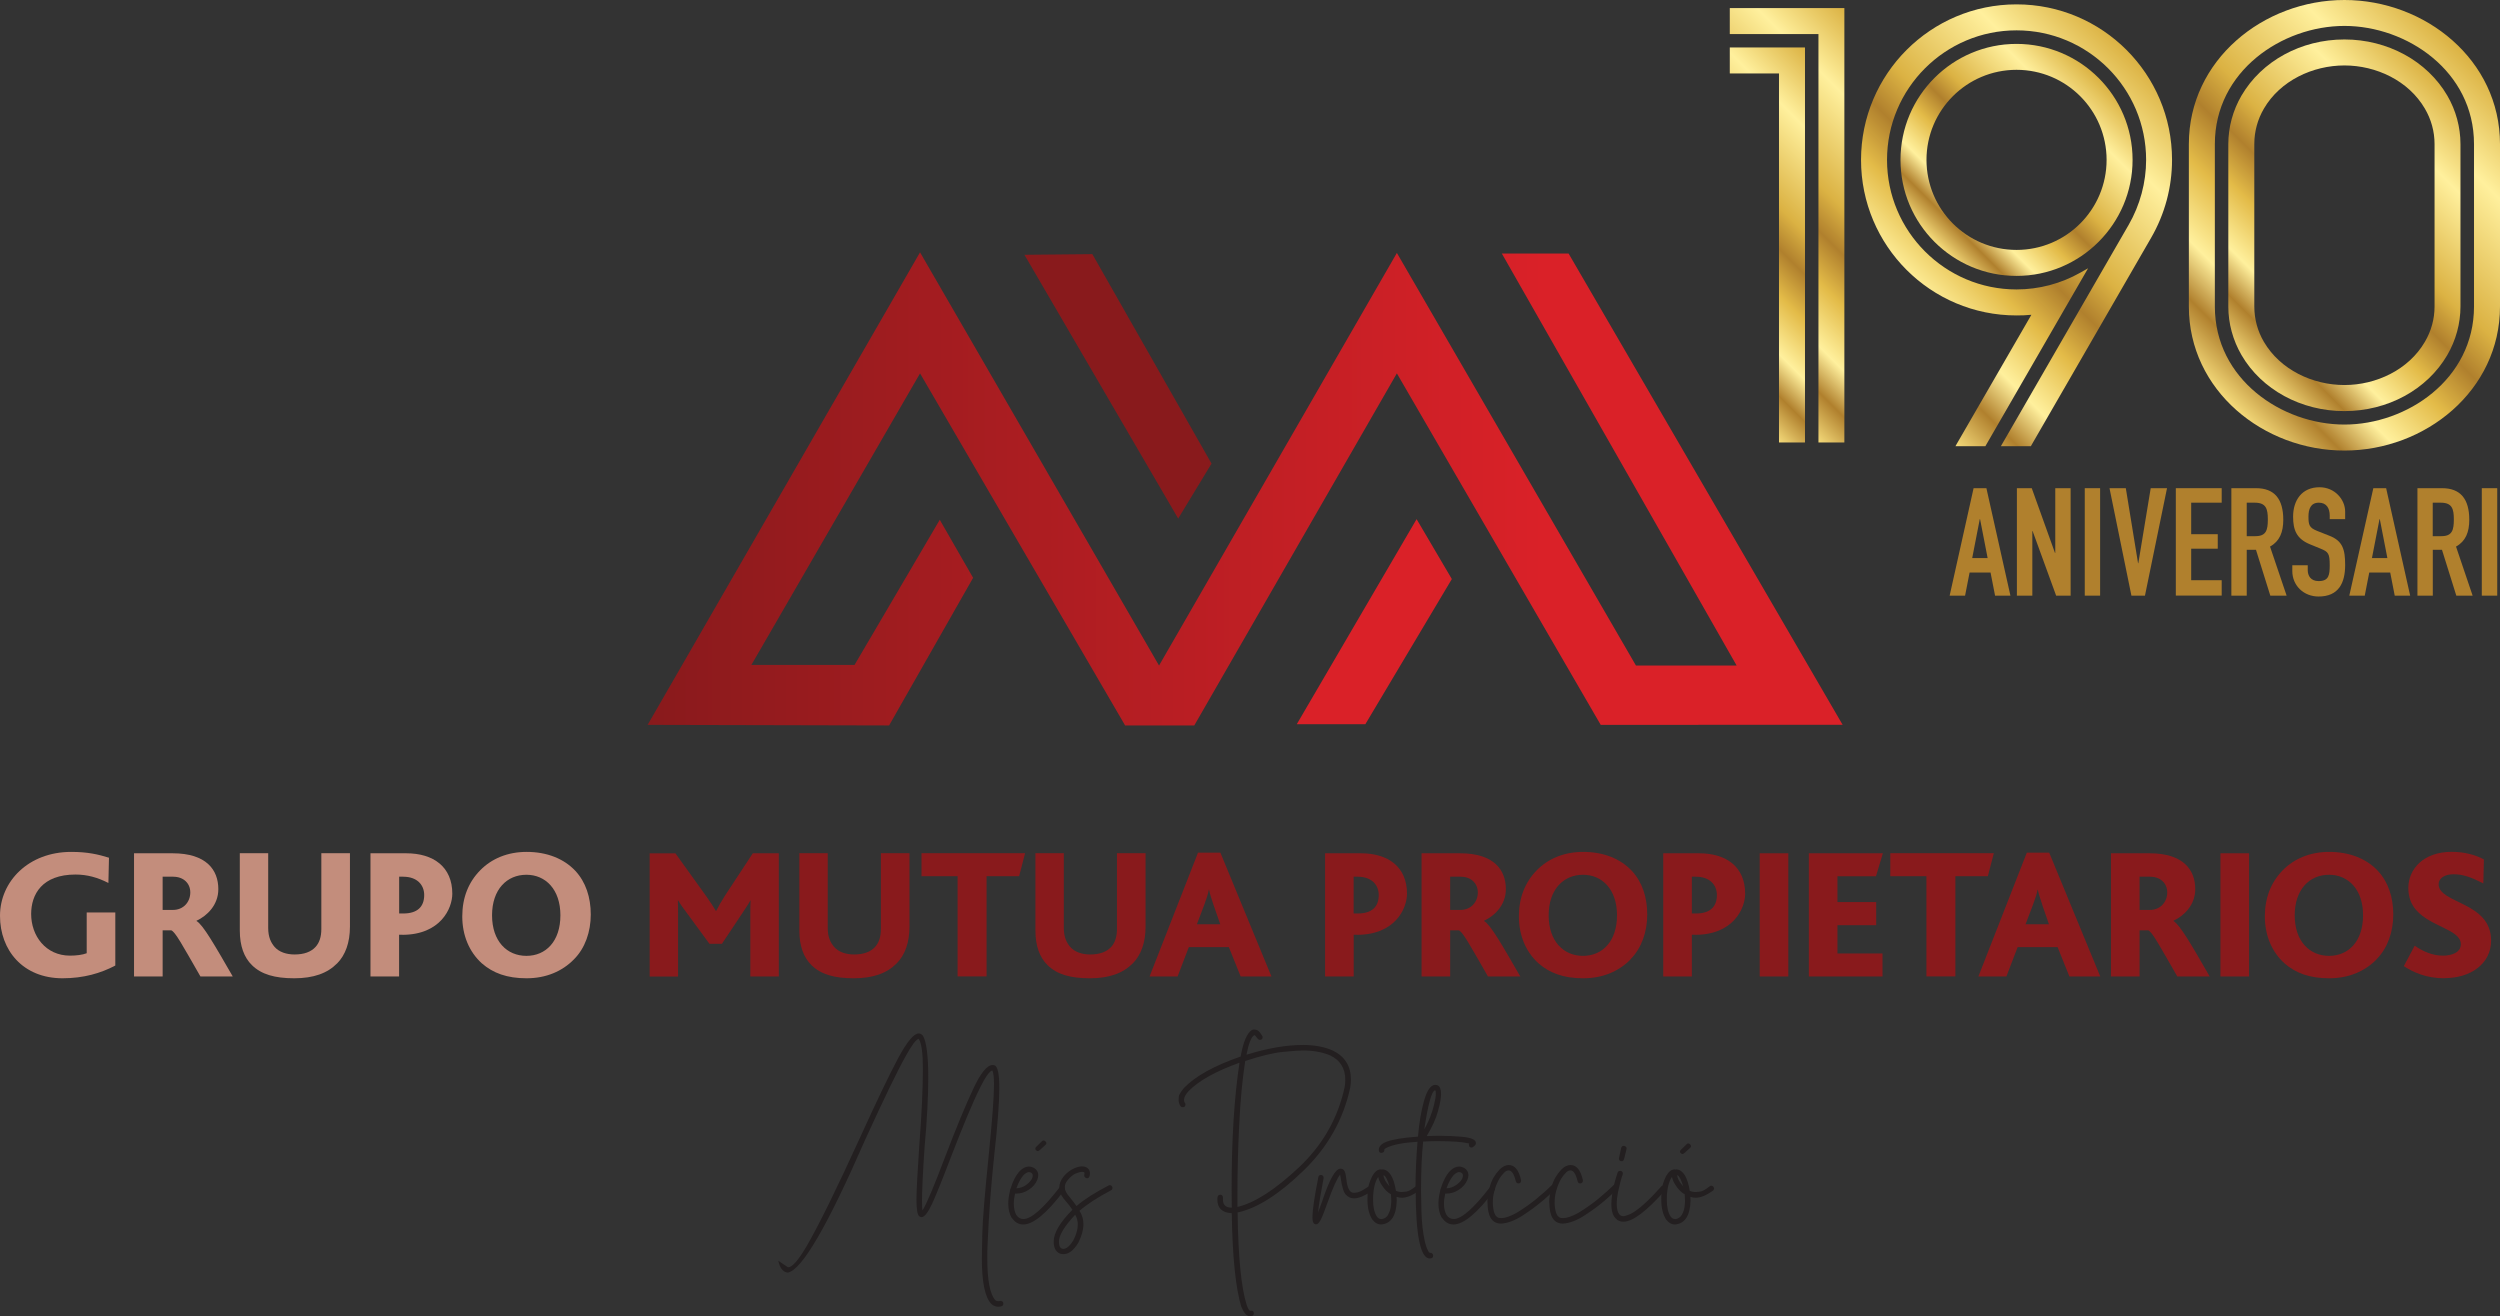 <svg xmlns="http://www.w3.org/2000/svg" xmlns:xlink="http://www.w3.org/1999/xlink" id="uuid-1e07aee2-aded-42d7-85d0-d9f566318bce" viewBox="0 0 343.41 180.83"><rect x="0" y="0" width="343.41" height="180.83" fill="#333333" stroke="none"/><defs><linearGradient id="uuid-0682e4b3-0574-47d8-8f48-f61d53e69a6d" x1="230.01" y1="46.42" x2="258.92" y2="17.51" gradientUnits="userSpaceOnUse"><stop offset="0" stop-color="#f4da7a"></stop><stop offset=".11" stop-color="#b0802d"></stop><stop offset=".21" stop-color="#fff09d"></stop><stop offset=".35" stop-color="#e3bb48"></stop><stop offset=".46" stop-color="#b0802d"></stop><stop offset=".56" stop-color="#dbb243"></stop><stop offset=".81" stop-color="#fff09d"></stop><stop offset="1" stop-color="#dbb243"></stop></linearGradient><linearGradient id="uuid-28800884-8ddc-4fad-8958-708f6cef2ccc" x1="232.72" y1="43.71" x2="264.33" y2="12.09" xlink:href="#uuid-0682e4b3-0574-47d8-8f48-f61d53e69a6d"></linearGradient><linearGradient id="uuid-8808a355-0786-47f7-b12a-69aec65c76bb" x1="255.91" y1="48.59" x2="294.87" y2="9.63" xlink:href="#uuid-0682e4b3-0574-47d8-8f48-f61d53e69a6d"></linearGradient><linearGradient id="uuid-14767360-1a2c-4c23-a179-0b2e626d2acb" x1="265.74" y1="33.22" x2="288.26" y2="10.7" xlink:href="#uuid-0682e4b3-0574-47d8-8f48-f61d53e69a6d"></linearGradient><linearGradient id="uuid-95abcb23-6862-4858-af09-44542e50fdbb" x1="301.9" y1="51.09" x2="342.18" y2="10.8" xlink:href="#uuid-0682e4b3-0574-47d8-8f48-f61d53e69a6d"></linearGradient><linearGradient id="uuid-1658c84f-2c0f-416f-ba95-7b08782520ed" x1="305.73" y1="47.26" x2="338.35" y2="14.63" xlink:href="#uuid-0682e4b3-0574-47d8-8f48-f61d53e69a6d"></linearGradient><linearGradient id="uuid-e6bf89f3-4e28-4b60-ba24-10fa291ac090" x1="88.96" y1="67.16" x2="253.11" y2="67.16" gradientUnits="userSpaceOnUse"><stop offset="0" stop-color="#891a1c"></stop><stop offset=".75" stop-color="#da2128"></stop></linearGradient></defs><g id="uuid-c7ff574f-a882-4482-bde9-86ae7c7cbd38"><polygon points="237.61 10.09 244.37 10.09 244.37 60.78 247.94 60.78 247.94 6.52 237.61 6.52 237.61 10.09" style="fill:url(#uuid-0682e4b3-0574-47d8-8f48-f61d53e69a6d); fill-rule:evenodd; stroke-width:0px;"></polygon><polygon points="237.61 1.11 237.61 4.68 249.79 4.68 249.79 60.78 253.35 60.78 253.35 1.11 237.61 1.11" style="fill:url(#uuid-28800884-8ddc-4fad-8958-708f6cef2ccc); fill-rule:evenodd; stroke-width:0px;"></polygon><path d="M298.36,21.96c0,3.76-.99,7.45-2.87,10.7l-16.26,28.17-.26.46h-4.12l17.56-30.42c1.55-2.7,2.39-5.79,2.39-8.91,0-9.81-7.98-17.79-17.8-17.79s-17.79,7.98-17.79,17.79,7.97,17.8,17.79,17.8c3.07,0,6.1-.8,8.75-2.3l1.08-.61-14.11,24.44h-4.11l.26-.46,10.17-17.59c-.68.07-1.35.09-2.04.09-11.8,0-21.36-9.56-21.36-21.36S265.2.6,277,.6s21.36,9.57,21.36,21.35Z" style="fill:url(#uuid-8808a355-0786-47f7-b12a-69aec65c76bb); fill-rule:evenodd; stroke-width:0px;"></path><path d="M277,6.03c-8.79,0-15.94,7.14-15.94,15.93s7.15,15.94,15.94,15.94,15.94-7.15,15.94-15.94-7.15-15.93-15.94-15.93ZM277,34.33c-6.83,0-12.37-5.54-12.37-12.37s5.54-12.37,12.37-12.37,12.37,5.54,12.37,12.37-5.54,12.37-12.37,12.37Z" style="fill:url(#uuid-14767360-1a2c-4c23-a179-0b2e626d2acb); fill-rule:evenodd; stroke-width:0px;"></path><path d="M322.04,0c-11.11,0-21.37,8.23-21.37,19.79v22.31c0,11.56,10.26,19.79,21.37,19.79s21.37-8.23,21.37-19.79v-22.31c0-11.56-10.26-19.79-21.37-19.79ZM339.84,42.1c0,10.02-9.24,16.22-17.8,16.22s-17.8-6.2-17.8-16.22v-22.31c0-10.02,9.24-16.23,17.8-16.23s17.8,6.21,17.8,16.23v22.31Z" style="fill:url(#uuid-95abcb23-6862-4858-af09-44542e50fdbb); fill-rule:evenodd; stroke-width:0px;"></path><path d="M322.04,5.42c-5.95,0-11.36,2.95-14.14,7.71-1.18,2.03-1.81,4.33-1.81,6.66v22.31c0,2.33.63,4.63,1.81,6.67,2.77,4.75,8.19,7.7,14.14,7.7s11.36-2.95,14.13-7.7c1.18-2.03,1.81-4.34,1.81-6.67v-22.31c0-2.33-.63-4.64-1.81-6.66-2.77-4.75-8.19-7.71-14.13-7.71ZM334.42,42.1c0,1.72-.46,3.38-1.33,4.86-2.24,3.84-6.7,5.93-11.05,5.93s-8.81-2.09-11.06-5.93c-.87-1.48-1.32-3.14-1.32-4.86v-22.31c0-1.73.45-3.38,1.32-4.87,2.24-3.84,6.7-5.93,11.06-5.93s8.81,2.09,11.05,5.93c.87,1.48,1.33,3.14,1.33,4.87v22.31Z" style="fill:url(#uuid-1658c84f-2c0f-416f-ba95-7b08782520ed); fill-rule:evenodd; stroke-width:0px;"></path><path d="M271.1,67.06h1.76l3.3,14.76h-2.11l-.62-3.17h-2.88l-.62,3.17h-2.12l3.29-14.76ZM271.99,71.31h-.04l-1.04,5.35h2.12l-1.04-5.35Z" style="fill:#b0802d; stroke-width:0px;"></path><path d="M277.06,67.06h2.03l3.19,8.89h.04v-8.89h2.11v14.76h-1.99l-3.23-8.87h-.04v8.87h-2.12v-14.76Z" style="fill:#b0802d; stroke-width:0px;"></path><path d="M286.37,67.06h2.11v14.76h-2.11v-14.76Z" style="fill:#b0802d; stroke-width:0px;"></path><path d="M294.64,81.82h-1.86l-3.01-14.76h2.24l1.68,10.3h.04l1.7-10.3h2.24l-3.03,14.76Z" style="fill:#b0802d; stroke-width:0px;"></path><path d="M298.88,67.06h6.3v1.99h-4.19v4.33h3.65v1.99h-3.65v4.33h4.19v2.11h-6.3v-14.76Z" style="fill:#b0802d; stroke-width:0px;"></path><path d="M306.51,67.06h3.4c2.51,0,3.73,1.47,3.73,4.33,0,1.7-.48,2.94-1.82,3.69l2.28,6.74h-2.24l-1.97-6.3h-1.27v6.3h-2.11v-14.76ZM308.62,73.65h1.2c1.47,0,1.7-.83,1.7-2.3s-.25-2.3-1.8-2.3h-1.1v4.6Z" style="fill:#b0802d; stroke-width:0px;"></path><path d="M322.13,71.31h-2.11v-.48c0-.97-.41-1.78-1.49-1.78-1.16,0-1.43.93-1.43,1.91,0,1.14.1,1.53,1.2,1.97l1.62.64c1.87.7,2.22,1.88,2.22,4.04,0,2.49-.91,4.33-3.65,4.33-2.05,0-3.61-1.51-3.61-3.5v-.79h2.12v.66c0,.77.41,1.51,1.49,1.51,1.43,0,1.53-.85,1.53-2.2,0-1.57-.19-1.82-1.22-2.24l-1.51-.62c-1.82-.75-2.3-1.95-2.3-3.79,0-2.24,1.2-4.04,3.63-4.04,2.11,0,3.52,1.7,3.52,3.34v1.04Z" style="fill:#b0802d; stroke-width:0px;"></path><path d="M326.01,67.06h1.76l3.3,14.76h-2.12l-.62-3.17h-2.88l-.62,3.17h-2.12l3.3-14.76ZM326.9,71.31h-.04l-1.04,5.35h2.12l-1.04-5.35Z" style="fill:#b0802d; stroke-width:0px;"></path><path d="M332.06,67.06h3.4c2.51,0,3.73,1.47,3.73,4.33,0,1.7-.48,2.94-1.82,3.69l2.28,6.74h-2.24l-1.97-6.3h-1.26v6.3h-2.11v-14.76ZM334.17,73.65h1.2c1.47,0,1.7-.83,1.7-2.3s-.25-2.3-1.8-2.3h-1.1v4.6Z" style="fill:#b0802d; stroke-width:0px;"></path><path d="M340.91,67.06h2.12v14.76h-2.12v-14.76Z" style="fill:#b0802d; stroke-width:0px;"></path><path d="M8.6,134.38c-5.47,0-8.6-3.87-8.6-8.58s3.9-8.78,9.78-8.78c2.26,0,3.7.34,5.19.8l-.08,3.47c-1.46-.75-2.9-1.16-4.52-1.16-4.57,0-6.09,2.7-6.09,5.42,0,2.98,1.98,5.72,5.34,5.72.82,0,1.7-.1,2.29-.33v-5.6h3.93v7.29c-1.98,1.05-4.36,1.75-7.24,1.75Z" style="fill:#c38d7c; stroke-width:0px;"></path><path d="M27.53,134.13c-2.54-4.42-3.44-6.11-4.01-6.34h-1.18v6.34h-3.93v-16.92h5.29c4.65,0,6.29,2.28,6.29,4.93,0,2.16-1.52,3.65-3,4.34v.03c.92.54,2.49,3.31,4.98,7.62h-4.44ZM23.8,120.42h-1.46v4.57h1.44c1.36,0,2.36-1.03,2.36-2.41,0-1.23-.92-2.15-2.34-2.15Z" style="fill:#c38d7c; stroke-width:0px;"></path><path d="M46.29,132.35c-1.31,1.33-3.21,2.03-5.88,2.03s-4.52-.54-5.8-1.8c-1.08-1.05-1.67-2.64-1.67-4.75v-10.63h3.9v10.27c0,1.26.39,2.03.87,2.59.62.72,1.64,1.05,2.75,1.05,1.31,0,2.26-.36,2.88-1.03.54-.59.8-1.41.8-2.46v-10.42h3.93v10.09c0,2.18-.62,3.9-1.77,5.06Z" style="fill:#c38d7c; stroke-width:0px;"></path><path d="M55.26,128.4h-.44v5.73h-3.93v-16.92h4.9c3.77,0,6.34,1.88,6.34,5.55,0,2.03-1.62,5.65-6.88,5.65ZM55.39,120.42h-.56v5.06h.56c1.95,0,2.88-.92,2.88-2.54,0-1.36-.95-2.51-2.88-2.51Z" style="fill:#c38d7c; stroke-width:0px;"></path><path d="M78.83,131.79c-1.59,1.62-3.8,2.59-6.5,2.59s-4.62-.72-6.14-2.05c-1.74-1.57-2.69-3.85-2.69-6.45s.87-4.72,2.47-6.34c1.54-1.57,3.72-2.52,6.37-2.52,2.82,0,5.13.95,6.68,2.59,1.44,1.54,2.13,3.64,2.13,6.01s-.77,4.62-2.31,6.16ZM72.31,120.16c-2.67,0-4.72,2-4.72,5.57s2.05,5.57,4.72,5.57,4.67-2,4.67-5.57-2.05-5.57-4.67-5.57Z" style="fill:#c38d7c; stroke-width:0px;"></path><path d="M103.07,134.13v-8.63c0-.62,0-1.31.03-1.82h-.03c-.15.36-.85,1.36-1.13,1.8l-2.77,4.16h-1.72l-3.16-4.31c-.36-.49-.77-1-1.13-1.64h-.05c.03.57.03,1.23.03,1.7v8.75h-3.9v-16.92h3.54l4.24,5.9c.51.72.92,1.34,1.31,2h.05c.31-.62.72-1.33,1.23-2.13l3.8-5.78h3.57v16.92h-3.9Z" style="fill:#891a1c; stroke-width:0px;"></path><path d="M123.15,132.35c-1.31,1.33-3.21,2.03-5.88,2.03s-4.52-.54-5.8-1.8c-1.08-1.05-1.67-2.64-1.67-4.75v-10.63h3.9v10.27c0,1.26.39,2.03.87,2.59.62.72,1.64,1.05,2.75,1.05,1.31,0,2.26-.36,2.88-1.03.54-.59.8-1.41.8-2.46v-10.42h3.93v10.09c0,2.18-.62,3.9-1.77,5.06Z" style="fill:#891a1c; stroke-width:0px;"></path><path d="M139.99,120.36h-4.47v13.76h-3.98v-13.76h-4.96v-3.16h14.23l-.82,3.16Z" style="fill:#891a1c; stroke-width:0px;"></path><path d="M155.58,132.35c-1.31,1.33-3.21,2.03-5.88,2.03s-4.52-.54-5.8-1.8c-1.08-1.05-1.67-2.64-1.67-4.75v-10.63h3.9v10.27c0,1.26.39,2.03.87,2.59.62.72,1.64,1.05,2.75,1.05,1.31,0,2.26-.36,2.88-1.03.54-.59.8-1.41.8-2.46v-10.42h3.93v10.09c0,2.18-.62,3.9-1.77,5.06Z" style="fill:#891a1c; stroke-width:0px;"></path><path d="M170.42,134.13l-1.62-4.03h-5.5l-1.54,4.03h-3.85l6.65-17h3.08l7.01,17h-4.24ZM166.69,124.29c-.28-.82-.51-1.54-.61-2.08h-.03c-.1.57-.33,1.28-.61,2.03l-1.03,2.72h3.21l-.93-2.67Z" style="fill:#891a1c; stroke-width:0px;"></path><path d="M186.39,128.4h-.44v5.73h-3.93v-16.92h4.91c3.77,0,6.34,1.88,6.34,5.55,0,2.03-1.62,5.65-6.88,5.65ZM186.51,120.42h-.57v5.06h.57c1.95,0,2.88-.92,2.88-2.54,0-1.36-.95-2.51-2.88-2.51Z" style="fill:#891a1c; stroke-width:0px;"></path><path d="M204.39,134.13c-2.54-4.42-3.44-6.11-4.01-6.34h-1.18v6.34h-3.93v-16.92h5.29c4.65,0,6.29,2.28,6.29,4.93,0,2.16-1.51,3.65-3,4.34v.03c.93.54,2.49,3.31,4.98,7.62h-4.44ZM200.66,120.42h-1.46v4.57h1.44c1.36,0,2.36-1.03,2.36-2.41,0-1.23-.93-2.15-2.34-2.15Z" style="fill:#891a1c; stroke-width:0px;"></path><path d="M223.98,131.79c-1.59,1.62-3.8,2.59-6.5,2.59s-4.62-.72-6.14-2.05c-1.75-1.57-2.7-3.85-2.7-6.45s.87-4.72,2.46-6.34c1.54-1.57,3.72-2.52,6.37-2.52,2.82,0,5.13.95,6.67,2.59,1.44,1.54,2.13,3.64,2.13,6.01s-.77,4.62-2.31,6.16ZM217.45,120.16c-2.67,0-4.72,2-4.72,5.57s2.05,5.57,4.72,5.57,4.67-2,4.67-5.57-2.05-5.57-4.67-5.57Z" style="fill:#891a1c; stroke-width:0px;"></path><path d="M232.84,128.4h-.44v5.73h-3.93v-16.92h4.91c3.77,0,6.34,1.88,6.34,5.55,0,2.03-1.62,5.65-6.88,5.65ZM232.96,120.42h-.56v5.06h.56c1.95,0,2.88-.92,2.88-2.54,0-1.36-.95-2.51-2.88-2.51Z" style="fill:#891a1c; stroke-width:0px;"></path><path d="M241.72,134.13v-16.92h3.93v16.92h-3.93Z" style="fill:#891a1c; stroke-width:0px;"></path><path d="M248.47,134.13v-16.92h10.17l-.95,3.16h-5.29v3.54h5.32v3.18h-5.32v3.88h6.19v3.16h-10.12Z" style="fill:#891a1c; stroke-width:0px;"></path><path d="M273.07,120.36h-4.47v13.76h-3.98v-13.76h-4.96v-3.16h14.22l-.82,3.16Z" style="fill:#891a1c; stroke-width:0px;"></path><path d="M284.26,134.13l-1.62-4.03h-5.49l-1.54,4.03h-3.85l6.65-17h3.08l7.01,17h-4.24ZM280.54,124.29c-.28-.82-.51-1.54-.62-2.08h-.03c-.1.57-.33,1.28-.62,2.03l-1.03,2.72h3.21l-.92-2.67Z" style="fill:#891a1c; stroke-width:0px;"></path><path d="M299.08,134.13c-2.54-4.42-3.44-6.11-4-6.34h-1.18v6.34h-3.93v-16.92h5.29c4.65,0,6.29,2.28,6.29,4.93,0,2.16-1.52,3.65-3,4.34v.03c.92.54,2.49,3.31,4.98,7.62h-4.44ZM295.36,120.42h-1.46v4.57h1.44c1.36,0,2.36-1.03,2.36-2.41,0-1.23-.92-2.15-2.34-2.15Z" style="fill:#891a1c; stroke-width:0px;"></path><path d="M305.01,134.13v-16.92h3.93v16.92h-3.93Z" style="fill:#891a1c; stroke-width:0px;"></path><path d="M326.45,131.79c-1.59,1.62-3.8,2.59-6.5,2.59s-4.62-.72-6.14-2.05c-1.75-1.57-2.7-3.85-2.7-6.45s.87-4.72,2.46-6.34c1.54-1.57,3.72-2.52,6.37-2.52,2.82,0,5.14.95,6.68,2.59,1.44,1.54,2.13,3.64,2.13,6.01s-.77,4.62-2.31,6.16ZM319.93,120.16c-2.67,0-4.72,2-4.72,5.57s2.05,5.57,4.72,5.57,4.67-2,4.67-5.57-2.05-5.57-4.67-5.57Z" style="fill:#891a1c; stroke-width:0px;"></path><path d="M335.8,134.38c-2.52,0-4.31-.82-5.6-1.67l1.49-2.8c1.13.77,2.41,1.36,3.9,1.36,1.16,0,2.44-.41,2.44-1.57,0-2.03-4.13-2.36-6.16-4.72-.64-.75-1.05-1.69-1.05-3.01,0-2.59,2.08-4.96,5.96-4.96,1.8,0,3.36.46,4.42,1.05l-.08,3.29c-1.57-.8-2.72-1.26-4.11-1.26-1.18,0-2.03.54-2.03,1.36,0,2.7,7.21,2.39,7.21,7.75,0,3.21-2.85,5.16-6.39,5.16Z" style="fill:#891a1c; stroke-width:0px;"></path><polygon points="133.67 79.37 129.09 71.4 117.38 91.34 103.21 91.34 126.38 51.29 154.55 99.65 164.05 99.65 191.88 51.29 219.88 99.57 253.11 99.56 215.47 34.83 206.3 34.83 238.55 91.42 224.72 91.42 191.88 34.74 159.21 91.42 126.38 34.66 88.96 99.57 122.13 99.65 133.67 79.37" style="fill:url(#uuid-e6bf89f3-4e28-4b60-ba24-10fa291ac090); stroke-width:0px;"></polygon><polygon points="140.72 35 161.84 71.23 166.42 63.68 150.05 34.91 140.72 35" style="fill:#891a1c; stroke-width:0px;"></polygon><polygon points="194.59 71.31 199.43 79.54 187.55 99.48 178.13 99.48 194.59 71.31" style="fill:#da2128; stroke-width:0px;"></polygon><path d="M108.24,174.08h.02c.56,0,1.4-.96,2.53-2.88,1.69-2.92,4.13-7.87,7.33-14.9,2.3-5.05,4.05-8.7,5.26-10.96,1.21-2.25,2.15-3.38,2.82-3.38.21,0,.4.1.58.31.5.88.73,2.82.73,5.78,0,2.44-.15,5.61-.5,9.48-.25,3.61-.36,6.08-.36,7.41,0,.58.02,1.02.06,1.34.54-.83,1.59-3.32,3.17-7.51,1.5-3.92,2.76-6.97,3.8-9.18,1.02-2.21,1.92-3.3,2.69-3.3.06,0,.13.02.23.04.44.13.67,1.17.67,3.07,0,2.04-.23,5.11-.69,9.21-.44,4.13-.75,8.21-.92,12.29-.04.69-.04,1.34-.04,1.96,0,2.94.35,4.86,1.08,5.72.13.12.27.15.44.15.08,0,.14,0,.19-.02.06,0,.1-.02.13-.02.06,0,.13.04.23.08.07.06.13.15.13.31,0,.29-.23.42-.69.42-.34,0-.65-.12-.92-.35-.9-.88-1.34-2.98-1.34-6.3,0-.21.02-1.31.06-3.26.04-1.98.35-5.66.9-11.06.46-4.64.71-7.83.71-9.56,0-.98-.08-1.63-.23-1.94-.4.13-.94.88-1.61,2.23-1.02,2.02-2.38,5.28-4.11,9.77-1.11,2.92-1.96,5.01-2.53,6.28-.58,1.25-1.08,1.88-1.46,1.88-.12,0-.23-.04-.33-.12-.25-.19-.38-.94-.38-2.26,0-1.21.13-3.67.38-7.35.35-4.49.5-8.06.5-10.65,0-2.11-.17-3.45-.54-4.05l-.06-.06c-.36.12-.94.88-1.73,2.32-1.17,2.07-3.03,5.93-5.62,11.59-5.12,11.73-8.64,17.79-10.58,18.2h-.04c-.65-.08-1.08-.62-1.29-1.63" style="fill:#231f20; stroke-width:0px;"></path><path d="M138.98,167.32c-.33-.58-.48-1.23-.48-2,0-.52.08-1.09.23-1.71,0-.13.02-.23.08-.31.31-1.04.73-1.86,1.29-2.46.4-.4.83-.6,1.23-.6.25,0,.52.08.77.23.35.25.52.56.52.94,0,.21-.04.42-.13.65-.23.56-.63,1.02-1.19,1.38-.52.34-1.09.52-1.73.52h-.14c-.11.5-.17.96-.17,1.38,0,.61.11,1.11.34,1.55.25.37.58.56.98.56,1.08,0,2.74-1.46,5.01-4.4.08-.1.17-.15.31-.15.08,0,.15.04.25.1.08.08.12.15.12.29,0,.08-.02.15-.08.21-2.36,3.13-4.24,4.7-5.64,4.7-.63,0-1.15-.31-1.55-.9ZM140.98,162.75c.59-.44.88-.86.88-1.28,0-.15-.06-.27-.17-.35-.11-.08-.23-.12-.36-.12-.17,0-.4.12-.69.37-.4.44-.75,1.08-1.02,1.86.52-.02.96-.19,1.36-.48Z" style="fill:#231f20; stroke-width:0px;"></path><path d="M145.83,172.27c-.73-.17-1.09-.75-1.09-1.73,0-1.17.85-2.63,2.57-4.36-.36-.54-.77-1.04-1.21-1.54-.4-.5-.59-1.02-.59-1.52s.19-1,.58-1.5c.44-.54.96-.92,1.55-1.17.36-.15.69-.23.98-.23.36,0,.63.1.81.27.19.17.29.4.29.67,0,.46-.14.69-.4.69l-.1-.02c-.19-.06-.29-.19-.29-.4.02-.1.04-.17.04-.23,0-.13-.04-.19-.1-.19-.08-.02-.15-.04-.25-.04-.19,0-.48.08-.87.23-.36.17-.73.46-1.07.88-.27.31-.42.65-.42,1.05,0,.37.23.81.69,1.33.31.37.61.77.92,1.21,1.09-.94,2.57-1.88,4.4-2.82.06-.04.11-.06.19-.06.02,0,.08.02.14.04.06.02.11.08.15.15.04.08.06.13.06.19,0,.15-.06.27-.19.33-1.86.98-3.3,1.92-4.34,2.82.36.56.54,1.15.54,1.84,0,.77-.23,1.63-.71,2.57-.63,1.02-1.3,1.54-2.02,1.54-.1,0-.17,0-.25-.02ZM147.44,170.37c.4-.79.61-1.5.61-2.13,0-.5-.11-.96-.36-1.38-1.48,1.59-2.23,2.82-2.23,3.69,0,.65.19.98.6,1,.44,0,.9-.4,1.38-1.17Z" style="fill:#231f20; stroke-width:0px;"></path><path d="M170.54,179.61c-.8-2.59-1.25-6.91-1.34-12.96-1.31-.06-1.98-.69-1.98-1.88,0-.1.02-.21.02-.31.02-.12.06-.21.14-.27.08-.06.17-.08.27-.08.23.02.34.17.34.42v.25c0,.75.4,1.11,1.21,1.11l-.02-2.63c0-6.78.36-12.54,1.08-17.28-3.32,1.19-5.66,2.51-7.04,3.95-.38.44-.58.83-.58,1.15,0,.15.04.31.14.44.04.06.06.11.06.17,0,.27-.12.4-.36.4-.15,0-.27-.06-.33-.17-.17-.23-.25-.52-.25-.86,0-.04,0-.17.02-.42.02-.23.25-.63.73-1.21,1.56-1.61,4.15-3.05,7.77-4.3.36-2.02.88-3.22,1.52-3.63.1-.06.19-.08.31-.08s.25.02.44.08c.17.06.4.33.69.79.04.06.06.12.06.17,0,.25-.13.38-.38.38-.14,0-.25-.08-.33-.19-.21-.31-.36-.46-.44-.46-.4.23-.77,1.13-1.07,2.69,2.84-.88,5.43-1.34,7.77-1.34,1.55,0,2.9.25,4.05.75,1.69.81,2.53,2.15,2.53,4.03,0,.35-.04.71-.1,1.09-.94,4.36-3.09,8.18-6.45,11.42-3.36,3.26-6.37,5.16-9.02,5.72.08,6.1.5,10.37,1.27,12.78.19.48.35.73.46.73l.14-.02c.25,0,.36.13.36.36,0,.27-.17.4-.52.4-.44,0-.83-.4-1.15-1.23ZM178.43,160.35c3.26-3.07,5.36-6.76,6.28-11.04.06-.35.08-.67.08-1,0-1.55-.69-2.69-2.09-3.34-1.04-.44-2.28-.67-3.74-.67-.48,0-1.38.06-2.69.19-1.3.12-3.05.54-5.22,1.25-.38,2.38-.67,5.38-.84,9-.15,3.03-.23,6.08-.23,9.19v1.86c2.38-.56,5.2-2.38,8.46-5.45Z" style="fill:#231f20; stroke-width:0px;"></path><path d="M180.28,167.24c0-.98.27-2.82.81-5.53.02-.21.15-.31.38-.31h.06c.19.06.29.19.29.42-.38,2-.65,3.57-.77,4.74l.54-1.46c1-3.03,1.84-4.57,2.55-4.57.33,0,.54.19.65.58.06.23.11.52.15.84.13,1.27.46,1.9,1.02,1.9.12,0,.31-.02.58-.08.27-.06.73-.31,1.36-.73.08-.04.15-.06.23-.06.12,0,.19.04.27.13.06.1.1.17.1.23,0,.13-.06.25-.17.33-.94.63-1.71.94-2.32.94-.23,0-.44-.04-.63-.13-.44-.21-.73-.56-.87-1.04-.15-.48-.25-.94-.31-1.4-.04-.31-.08-.54-.11-.69-.4.46-1,1.78-1.79,3.99-.27.75-.48,1.32-.65,1.73-.31.73-.58,1.09-.81,1.09l-.06.02c-.34,0-.5-.33-.5-.96Z" style="fill:#231f20; stroke-width:0px;"></path><path d="M188.51,167.53c-.44-.69-.67-1.59-.67-2.71,0-.08,0-.42.02-1.06.02-.63.23-1.36.63-2.19.35-.63.75-.94,1.19-.94l.12.02.15-.02c.9.1,1.5,1.08,1.8,2.94.25.12.52.17.83.17.11,0,.33-.02.61-.06.29-.04.71-.27,1.27-.71.06-.06.13-.1.23-.1.12,0,.21.04.29.14.06.09.1.17.1.27-.02.1-.06.19-.13.27-.92.65-1.71.98-2.4.98-.25,0-.48-.04-.71-.13l.02.54c-.06,2.05-.77,3.15-2.13,3.26-.48,0-.88-.23-1.21-.67ZM190.66,166.88c.17-.31.31-.65.37-1.02.06-.36.08-.69.08-.94,0-.29-.02-.58-.04-.86-.48-.27-.88-.67-1.25-1.25-.27-.4-.44-.79-.5-1.15-.48.71-.71,1.77-.71,3.15,0,.98.17,1.75.52,2.3.17.23.38.35.63.35h.08c.37-.08.65-.27.83-.58ZM190.05,161.41v.04c0,.4.27.9.81,1.5-.25-.88-.52-1.4-.81-1.54Z" style="fill:#231f20; stroke-width:0px;"></path><path d="M194.44,163.25c0-2.11.1-4.24.27-6.37v-.04c-1.98.12-3.4.4-4.3.85-.17.11-.25.17-.25.23v.06c0,.21-.11.35-.33.37-.02.02-.04.02-.06.02-.25,0-.37-.13-.37-.42,0-.46.35-.84,1.04-1.11.86-.33,2.3-.56,4.34-.71.17-1.92.44-3.53.81-4.84.42-1.52.94-2.27,1.57-2.27.54,0,.79.42.79,1.29,0,.5-.13,1.29-.42,2.32-.29,1.05-.8,2.19-1.55,3.43.65-.04,1.27-.04,1.88-.04.9,0,1.88.04,2.94.13,1.29.12,1.94.4,1.94.86,0,.21-.14.4-.42.56-.06.04-.11.06-.19.06-.23,0-.36-.13-.36-.4,0-.06.02-.1.04-.15-.81-.21-2.24-.33-4.34-.33-.63,0-1.31.02-1.98.06-.19,1.82-.29,4.05-.29,6.66,0,.63.02,1.67.06,3.07.04,1.42.19,2.78.48,4.07.1.42.21.75.31.96s.17.36.23.42c.06.06.12.1.15.1.1,0,.19.02.29.08.08.08.14.17.14.33,0,.25-.15.37-.46.37-1.29,0-1.94-3.21-1.94-9.6ZM196.98,151.79c.17-.69.25-1.21.25-1.57,0-.21-.02-.37-.08-.46-.48.06-.98,1.86-1.5,5.38.63-1.17,1.08-2.28,1.32-3.34Z" style="fill:#231f20; stroke-width:0px;"></path><path d="M198.07,167.32c-.33-.58-.48-1.23-.48-2,0-.52.08-1.09.23-1.71,0-.13.02-.23.08-.31.31-1.04.73-1.86,1.29-2.46.4-.4.83-.6,1.23-.6.25,0,.52.08.77.23.35.25.52.56.52.94,0,.21-.04.42-.14.65-.23.56-.63,1.02-1.19,1.38-.52.34-1.09.52-1.73.52h-.13c-.11.5-.17.96-.17,1.38,0,.61.11,1.11.35,1.55.25.37.58.56.98.56,1.07,0,2.75-1.46,5.01-4.4.08-.1.17-.15.31-.15.08,0,.15.04.25.1.08.08.12.15.12.29,0,.08-.02.15-.08.21-2.36,3.13-4.24,4.7-5.64,4.7-.63,0-1.15-.31-1.55-.9ZM200.07,162.75c.6-.44.88-.86.88-1.28,0-.15-.06-.27-.17-.35-.12-.08-.23-.12-.37-.12-.17,0-.4.12-.69.37-.4.44-.75,1.08-1.02,1.86.52-.02.96-.19,1.36-.48Z" style="fill:#231f20; stroke-width:0px;"></path><path d="M204.31,165.17c0-.58.11-1.3.35-2.19.23-.86.67-1.63,1.3-2.3.42-.44.87-.65,1.29-.65.81,0,1.38.69,1.69,2.07v.06c0,.27-.13.4-.38.4-.17,0-.29-.11-.35-.31-.23-.98-.56-1.48-.98-1.48-.27,0-.5.15-.73.44-.56.58-.96,1.38-1.23,2.4-.15.52-.21,1.04-.21,1.54s.06.96.19,1.42c.1.27.19.44.33.54.12.1.23.17.33.19.1.02.19.02.31.02.56,0,1.27-.25,2.15-.75.86-.52,1.77-1.15,2.69-1.9.9-.75,1.61-1.38,2.13-1.9.08-.08.17-.12.27-.12.25,0,.37.13.37.38,0,.1-.04.19-.12.27-.21.21-.73.71-1.59,1.46-.87.75-1.84,1.48-2.94,2.19-1.09.71-2.07,1.07-2.97,1.13-1.27,0-1.88-.98-1.88-2.92Z" style="fill:#231f20; stroke-width:0px;"></path><path d="M212.8,165.17c0-.58.12-1.3.35-2.19.23-.86.67-1.63,1.3-2.3.42-.44.86-.65,1.29-.65.81,0,1.38.69,1.69,2.07v.06c0,.27-.14.4-.38.4-.17,0-.29-.11-.35-.31-.23-.98-.56-1.48-.98-1.48-.27,0-.5.15-.73.44-.56.58-.96,1.38-1.23,2.4-.15.52-.21,1.04-.21,1.54s.06.96.19,1.42c.1.27.19.44.33.54.11.1.23.17.33.19.1.02.19.02.31.02.56,0,1.27-.25,2.15-.75.86-.52,1.76-1.15,2.69-1.9.9-.75,1.61-1.38,2.13-1.9.08-.08.17-.12.27-.12.25,0,.36.13.36.38,0,.1-.04.19-.11.27-.21.21-.73.71-1.59,1.46-.87.75-1.84,1.48-2.94,2.19-1.09.71-2.07,1.07-2.97,1.13-1.27,0-1.88-.98-1.88-2.92Z" style="fill:#231f20; stroke-width:0px;"></path><path d="M222.09,167.49c-.5-.35-.75-1.06-.75-2.13,0-.27.04-.69.11-1.29.08-.58.21-1.19.4-1.86.19-.67.31-1.06.35-1.15.04-.1.1-.15.17-.19.06-.02.12-.04.17-.04.04,0,.1,0,.13.02.17.06.25.17.25.35,0,.04,0,.09-.02.13-.21.56-.42,1.38-.65,2.46-.11.56-.17,1.06-.17,1.5,0,1.17.31,1.77.9,1.77.17,0,.44-.08.81-.23.36-.13.92-.5,1.65-1.09.71-.59,1.63-1.5,2.74-2.75.06-.08.15-.11.25-.13.1,0,.19.04.27.1.08.08.11.15.13.25,0,.1-.04.19-.1.29-2.55,2.88-4.45,4.32-5.74,4.32-.33,0-.63-.1-.92-.31ZM222.38,159.11l.31-1.4c.04-.19.15-.31.35-.31.27.04.4.15.4.38-.23,1.06-.38,1.59-.46,1.65-.06.06-.14.08-.23.08-.25,0-.37-.13-.37-.4Z" style="fill:#231f20; stroke-width:0px;"></path><path d="M228.87,167.53c-.44-.69-.67-1.59-.67-2.71,0-.08,0-.42.02-1.06.02-.63.23-1.36.63-2.19.35-.63.75-.94,1.19-.94l.12.02.15-.02c.9.1,1.5,1.08,1.8,2.94.25.12.52.17.83.17.12,0,.33-.02.62-.06.29-.04.71-.27,1.27-.71.06-.06.13-.1.23-.1.11,0,.21.04.29.14.06.09.1.17.1.27-.02.1-.06.19-.14.27-.92.65-1.71.98-2.4.98-.25,0-.48-.04-.71-.13l.02.54c-.06,2.05-.77,3.15-2.13,3.26-.48,0-.88-.23-1.21-.67ZM231.02,166.88c.17-.31.31-.65.36-1.02.06-.36.08-.69.08-.94,0-.29-.02-.58-.04-.86-.48-.27-.88-.67-1.25-1.25-.27-.4-.44-.79-.5-1.15-.48.71-.71,1.77-.71,3.15,0,.98.17,1.75.52,2.3.17.23.39.35.63.35h.08c.36-.08.65-.27.83-.58ZM230.4,161.41v.04c0,.4.27.9.8,1.5-.25-.88-.52-1.4-.8-1.54Z" style="fill:#231f20; stroke-width:0px;"></path><path d="M230.83,158l.86-.83c.11-.12.25-.14.4-.04.19.16.25.3.15.47-.64.62-1,.92-1.08.92-.07.01-.14-.01-.21-.06-.2-.12-.23-.28-.11-.46Z" style="fill:#231f20; stroke-width:0px;"></path><path d="M142.28,157.59l.85-.83c.11-.11.26-.14.41-.04.19.16.25.31.15.47-.64.62-1,.92-1.09.93-.07.01-.14-.01-.21-.06-.19-.12-.23-.27-.11-.46Z" style="fill:#231f20; stroke-width:0px;"></path></g></svg>